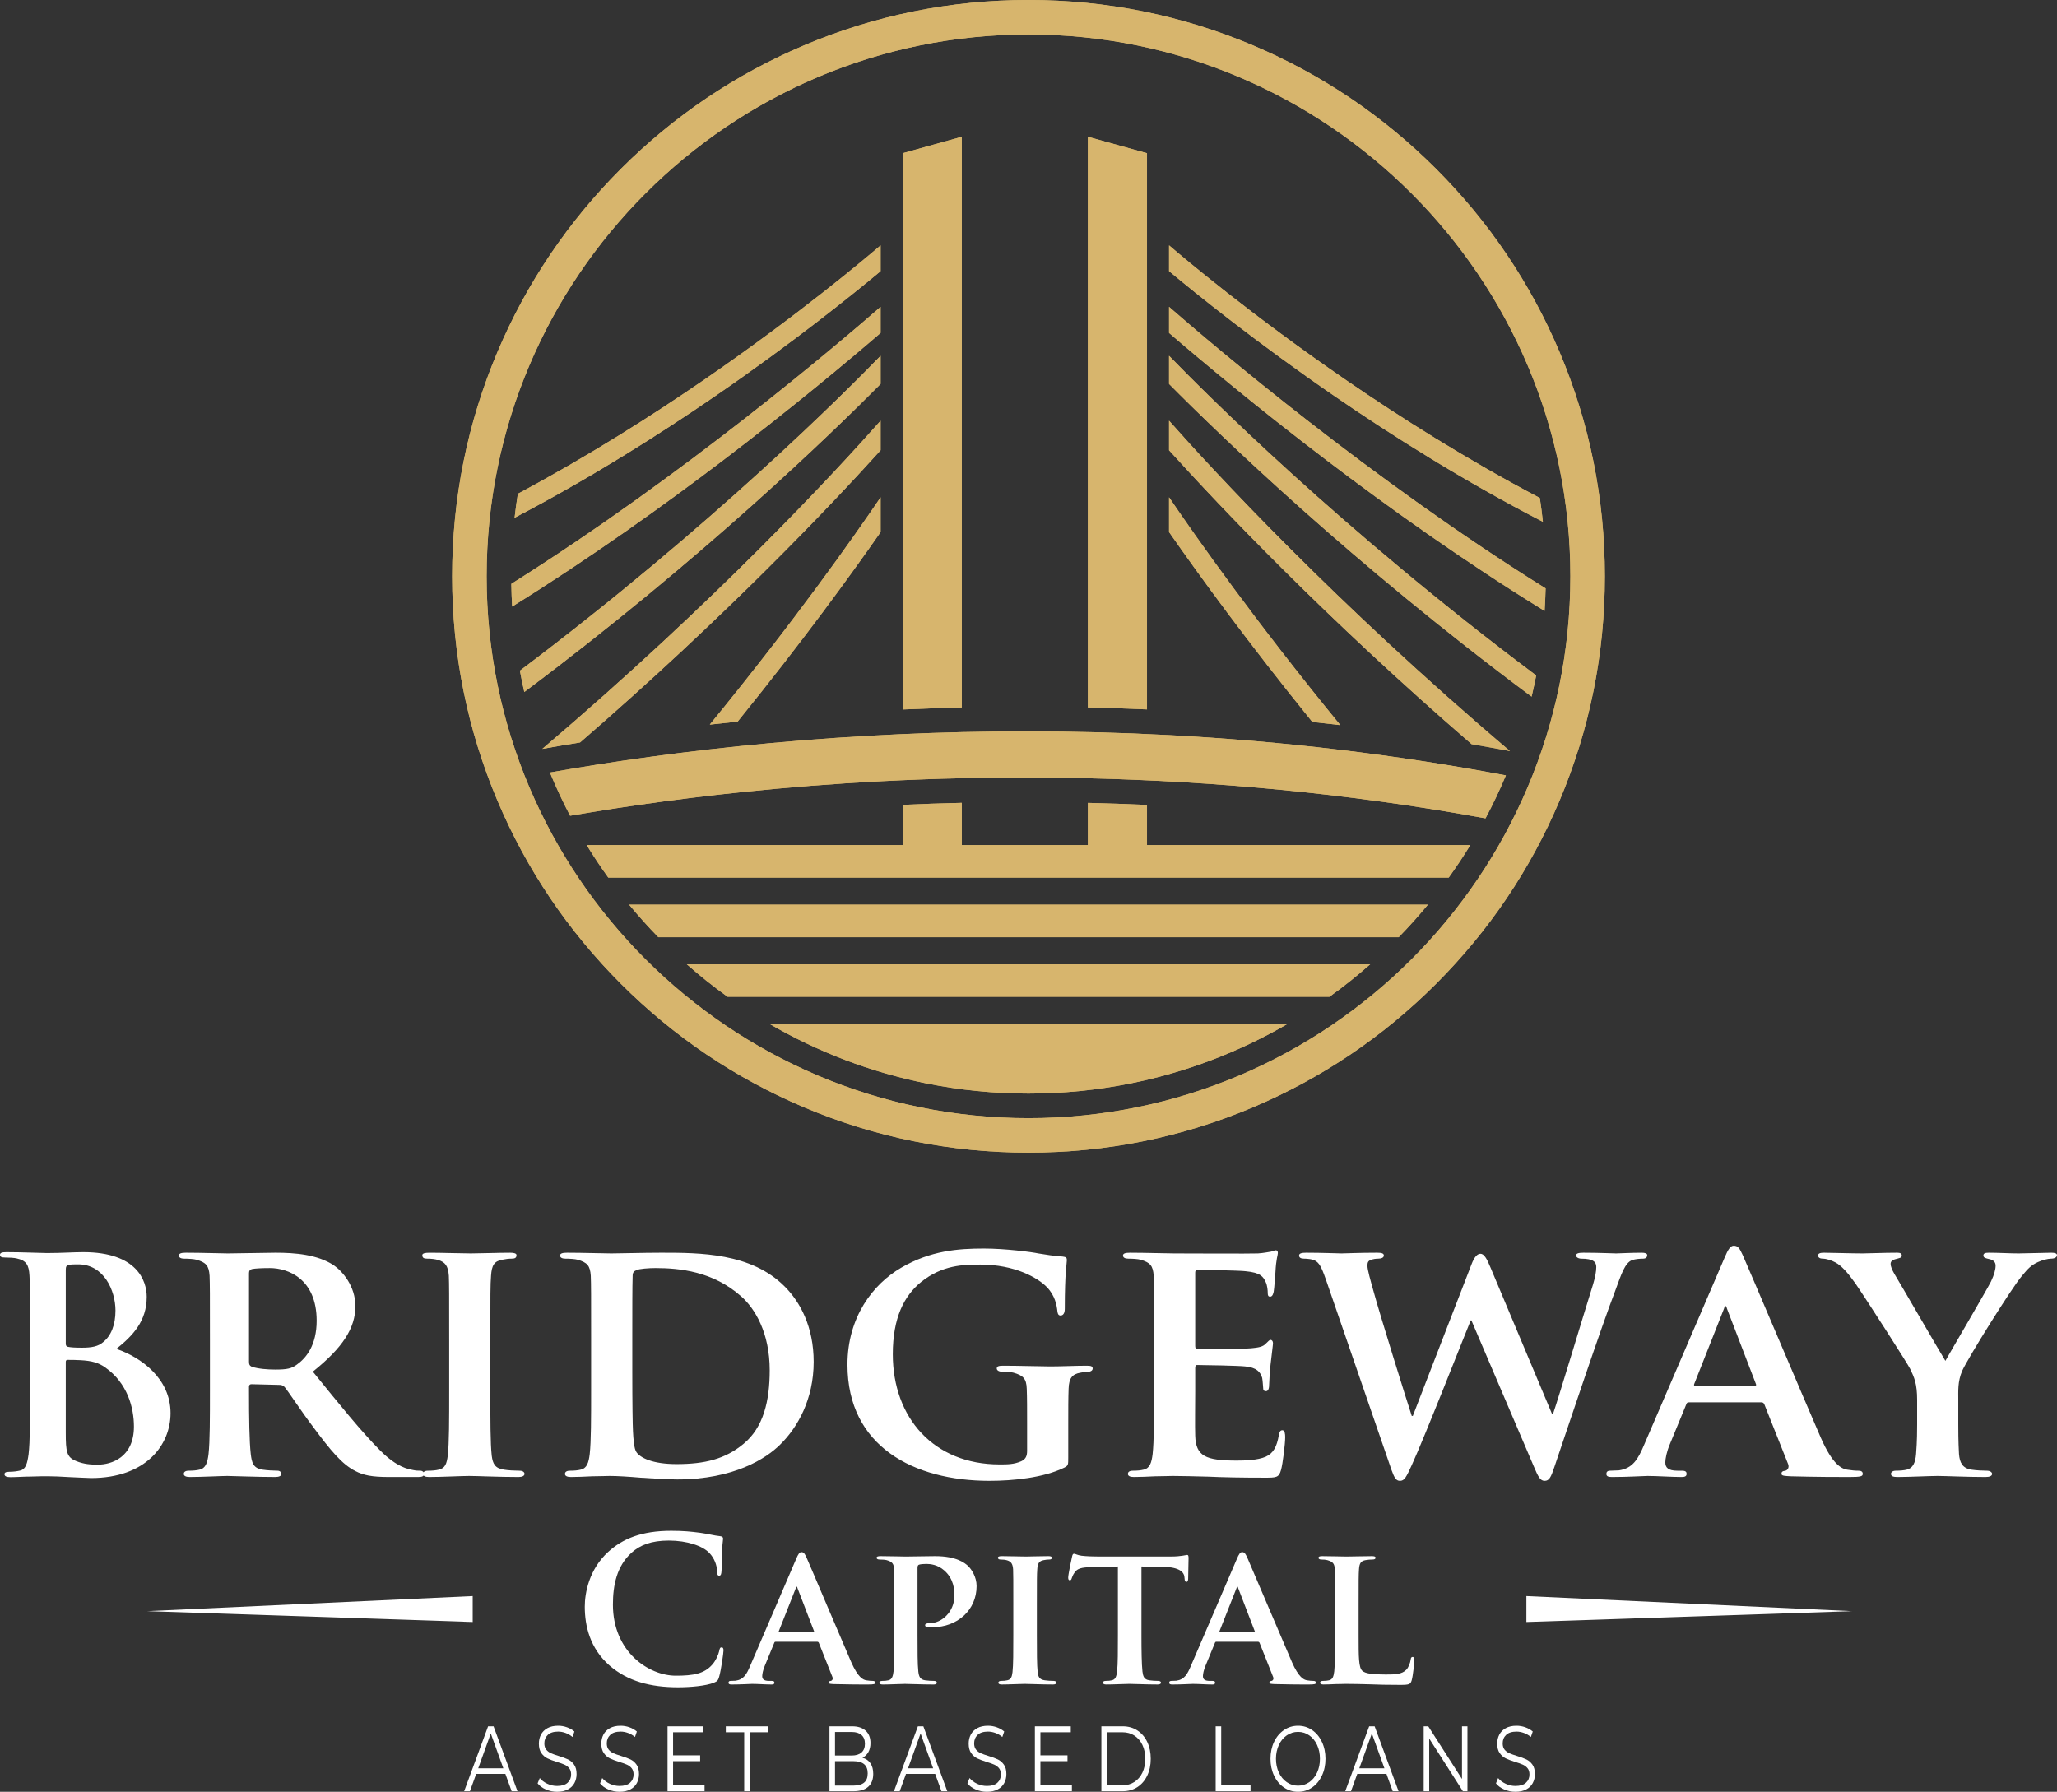 <?xml version="1.0" encoding="UTF-8"?>
<svg xmlns="http://www.w3.org/2000/svg" xmlns:xlink="http://www.w3.org/1999/xlink" xmlns:xodm="http://www.corel.com/coreldraw/odm/2003" xml:space="preserve" width="356.425mm" height="310.481mm" version="1.1" style="shape-rendering:geometricPrecision; text-rendering:geometricPrecision; image-rendering:optimizeQuality; fill-rule:evenodd; clip-rule:evenodd" viewBox="0 0 41914.09 36511.32">
 <rect x="0" y="0" width="41914.09" height="36511.32" fill="#333333" stroke="none"/>
 <defs>
  <style type="text/css">
   
    .fil0 {fill:#D7B56D}
    .fil2 {fill:white}
    .fil1 {fill:white;fill-rule:nonzero}
   
  </style>
 </defs>
 <g id="Layer_x0020_1">
  <g id="_1650885448464">
   <g>
    <path class="fil0" d="M18393.57 3121.64l0 11335.66c401.8,-17.6 803.23,-31.65 1204.08,-40.98l0 -11629.36 -1204.08 334.62 0 0.06z"></path>
    <path class="fil0" d="M23371.43 14455.78l0 -11334.13 -1204.09 -334.62 0 11628.65c402.91,9.16 804.57,22.41 1204.09,40.02l0 0.08z"></path>
    <path class="fil0" d="M18393.57 16400.37l0 819.75 -6438.67 0c138.08,226.51 284.91,447.08 439.53,661.95l17125.27 0c154.59,-214.87 301.45,-435.43 439.53,-661.95l-6587.78 0 0 -817.69c-399.94,-18.31 -801.43,-32.28 -1204.08,-41.89l0 859.64 -2569.72 0 0 -860.56c-401.47,9.16 -803.22,22.93 -1204.08,40.75l0 0z"></path>
    <path class="fil0" d="M17943.73 5525.12l0 -525.29c-300.29,257.46 -1682.54,1424.25 -3613.62,2750.65l0 0c-1034.81,710.5 -2341.03,1543.31 -3777.83,2310.62 -26.13,161.69 -48.36,324.76 -66.92,489.02 1555.21,-813.09 2969.6,-1711.68 4076.58,-2472.05 1599.41,-1098.79 2826.42,-2089.64 3381.79,-2552.94l0 -0.01z"></path>
    <path class="fil0" d="M10419.07 11897.06c2.3,155.11 7.81,309.45 16.71,463.15 1611.12,-1001.64 3110.44,-2078.83 4280.43,-2967.93 1436.8,-1091.88 2593.03,-2061.87 3227.49,-2607.96l0 -531.37c-906.06,789.96 -4022.72,3439.36 -7524.59,5644.1l-0.05 0.01z"></path>
    <path class="fil0" d="M17943.73 7823.54l0 -573.37c-692.82,715.62 -3431.54,3465.93 -7350.03,6416.01l0 0c26.76,145.96 56.55,290.89 89.54,434.73 3603.13,-2696.52 6239.39,-5247.67 7260.49,-6277.42l0 0.06z"></path>
    <path class="fil0" d="M11049.88 15260.16c241.64,-43.11 498.4,-87.1 769.59,-131.23 2958.84,-2560.75 5090.98,-4810.4 6124.23,-5954l0 -602.2c-909.1,1027.57 -3350.46,3676.13 -6893.83,6687.43l0 -0.01z"></path>
    <path class="fil0" d="M14462.94 14765.41c185.78,-21.06 374.72,-41.68 567.09,-61.41 1319.09,-1630.08 2304.89,-2987.48 2913.7,-3861.9l0 -708.44c-566.4,836.02 -1755.86,2523.61 -3480.79,4631.77l0 -0.02z"></path>
    <path class="fil0" d="M23821.27 5525.12c555.37,463.34 1782.37,1454.16 3381.79,2552.94 1144.31,786.07 2617.56,1719.86 4235.09,2554.28 -17.17,-162.86 -37.6,-324.56 -62.13,-484.86 -1501.16,-790.94 -2867.21,-1659.68 -3940.95,-2397.01 -1931.28,-1326.39 -3313.59,-2493.2 -3613.81,-2750.65l0 525.28 0 0.02z"></path>
    <path class="fil0" d="M23821.27 6784.32c634.47,546.09 1790.69,1516.08 3227.76,2607.96 1204.32,915.67 2758.14,2030.47 4423.76,3056.77 10.07,-152.27 17.43,-305.36 20.83,-459.37 -3561.42,-2222.48 -6753.38,-4935.71 -7672.34,-5736.66l0 531.38 -0.01 -0.08z"></path>
    <path class="fil0" d="M23821.27 7823.54c1033.01,1041.92 3719.23,3640.65 7386.95,6371.82 34.14,-142.75 65.27,-286.33 93.45,-431.32 -3988.21,-2986.97 -6779.79,-5790.26 -7480.41,-6513.82l0 573.37 0 -0.06z"></path>
    <path class="fil0" d="M23821.27 9174.92c1038.01,1148.61 3184.65,3413.42 6164.06,5988.4 261.8,45.09 522.66,92.74 782.6,141.74 -3571.99,-3029.75 -6033.04,-5699.57 -6946.66,-6732.32l0 602.2 0 -0.01z"></path>
    <path class="fil0" d="M23821.27 10842.08c609.69,875.9 1597.35,2235.73 2919.39,3869.09 190.33,20.37 379.98,41.69 569.67,64.3 -1729.61,-2112.96 -2921.51,-3804.46 -3489.06,-4641.83l0 708.43z"></path>
    <path class="fil0" d="M13413.71 19096.71l15086.72 0c207.11,-212.37 405.64,-432.87 594.18,-661.95l-16275.04 0c188.48,229.02 387.01,449.58 594.18,661.95l-0.04 0z"></path>
    <path class="fil0" d="M14825.29 20311.28l12263.58 0c288.13,-206.79 565.3,-427.81 830.51,-661.95l-13924.52 0c265.19,234.13 542.38,455.1 830.51,661.95l-0.07 0z"></path>
    <path class="fil0" d="M15678.91 20863.77c980.12,569.41 2059.55,985.37 3205.72,1214.91 670.46,133.98 1363.29,204.99 2072.37,204.99 709.15,0 1401.96,-71.02 2072.23,-204.99 1146.37,-229.54 2225.88,-645.5 3205.99,-1214.91l-10556.32 0z"></path>
    <path class="fil0" d="M15727.46 15140.12c-1781.04,163.05 -3309.22,386.63 -4521.81,601.75 123.91,300.75 261.11,594.58 411.16,880.84 1152.58,-198.78 2571.07,-401.28 4196.15,-550.18 3561.88,-325.93 8752.23,-441.13 14456.41,602.9 151.22,-284.29 290.24,-576.34 415.25,-875.4 -2226.01,-420.77 -4521.12,-696.09 -6855.54,-819.95 -968.38,-51.3 -1944.4,-76.98 -2924,-76.98 -1720.51,0 -3452.81,79.04 -5177.56,237.01l0 0 -0.07 0z"></path>
    <path class="fil0" d="M16385.76 922.79c-1398.51,591.64 -2654.39,1438.41 -3733,2516.76 -1078.35,1078.61 -1925.13,2334.49 -2516.76,3732.73 -612.18,1448.26 -922.79,2986.33 -922.79,4571.52 0,1585.24 310.61,3123.3 922.79,4571.32 591.64,1398.58 1438.41,2654.45 2516.76,3732.73 1078.61,1078.61 2334.49,1925.4 3733,2516.76 1448.01,612.45 2986.05,923.06 4571.25,923.06 1585.24,0 3123.3,-310.61 4571.51,-923.06 1398.32,-591.37 2654.14,-1438.15 3732.54,-2516.76 1078.61,-1078.28 1925.4,-2334.17 2516.76,-3732.73 612.45,-1448.02 923.06,-2986.05 923.06,-4571.32 0,-1585.19 -310.61,-3123.31 -923.06,-4571.52 -591.37,-1398.26 -1438.15,-2654.14 -2516.76,-3732.73 -1078.34,-1078.35 -2334.22,-1925.13 -3732.54,-2516.76 -1448.21,-612.45 -2986.33,-922.79 -4571.51,-922.79 -1585.19,0 -3123.25,310.36 -4571.25,922.79zm-6470.32 10821.03c0,-6088.51 4953.34,-11041.58 11041.64,-11041.58 6088.29,0 11041.65,4953.07 11041.65,11041.58 0,6088.29 -4953.35,11041.46 -11041.65,11041.46 -6088.24,0 -11041.64,-4953.14 -11041.64,-11041.46l0 0z"></path>
    <path class="fil0" d="M18393.57 3121.64l0 11335.66c401.8,-17.6 803.23,-31.65 1204.08,-40.98l0 -11629.36 -1204.08 334.62 0 0.06z"></path>
    <path class="fil0" d="M23371.43 14455.78l0 -11334.13 -1204.09 -334.62 0 11628.65c402.91,9.16 804.57,22.41 1204.09,40.02l0 0.08z"></path>
    <path class="fil0" d="M18393.57 16400.37l0 819.75 -6438.67 0c138.08,226.51 284.91,447.08 439.53,661.95l17125.27 0c154.59,-214.87 301.45,-435.43 439.53,-661.95l-6587.78 0 0 -817.69c-399.94,-18.31 -801.43,-32.28 -1204.08,-41.89l0 859.64 -2569.72 0 0 -860.56c-401.47,9.16 -803.22,22.93 -1204.08,40.75l0 0z"></path>
    <path class="fil0" d="M17943.73 5525.12l0 -525.29c-300.29,257.46 -1682.54,1424.25 -3613.62,2750.65l0 0c-1034.81,710.5 -2341.03,1543.31 -3777.83,2310.62 -26.13,161.69 -48.36,324.76 -66.92,489.02 1555.21,-813.09 2969.6,-1711.68 4076.58,-2472.05 1599.41,-1098.79 2826.42,-2089.64 3381.79,-2552.94l0 -0.01z"></path>
    <path class="fil0" d="M10419.07 11897.06c2.3,155.11 7.81,309.45 16.71,463.15 1611.12,-1001.64 3110.44,-2078.83 4280.43,-2967.93 1436.8,-1091.88 2593.03,-2061.87 3227.49,-2607.96l0 -531.37c-906.06,789.96 -4022.72,3439.36 -7524.59,5644.1l-0.05 0.01z"></path>
    <path class="fil0" d="M17943.73 7823.54l0 -573.37c-692.82,715.62 -3431.54,3465.93 -7350.03,6416.01l0 0c26.76,145.96 56.55,290.89 89.54,434.73 3603.13,-2696.52 6239.39,-5247.67 7260.49,-6277.42l0 0.06z"></path>
    <path class="fil0" d="M11049.88 15260.16c241.64,-43.11 498.4,-87.1 769.59,-131.23 2958.84,-2560.75 5090.98,-4810.4 6124.23,-5954l0 -602.2c-909.1,1027.57 -3350.46,3676.13 -6893.83,6687.43l0 -0.01z"></path>
    <path class="fil0" d="M14462.94 14765.41c185.78,-21.06 374.72,-41.68 567.09,-61.41 1319.09,-1630.08 2304.89,-2987.48 2913.7,-3861.9l0 -708.44c-566.4,836.02 -1755.86,2523.61 -3480.79,4631.77l0 -0.02z"></path>
    <path class="fil0" d="M23821.27 5525.12c555.37,463.34 1782.37,1454.16 3381.79,2552.94 1144.31,786.07 2617.56,1719.86 4235.09,2554.28 -17.17,-162.86 -37.6,-324.56 -62.13,-484.86 -1501.16,-790.94 -2867.21,-1659.68 -3940.95,-2397.01 -1931.28,-1326.39 -3313.59,-2493.2 -3613.81,-2750.65l0 525.28 0 0.02z"></path>
    <path class="fil0" d="M23821.27 6784.32c634.47,546.09 1790.69,1516.08 3227.76,2607.96 1204.32,915.67 2758.14,2030.47 4423.76,3056.77 10.07,-152.27 17.43,-305.36 20.83,-459.37 -3561.42,-2222.48 -6753.38,-4935.71 -7672.34,-5736.66l0 531.38 -0.01 -0.08z"></path>
    <path class="fil0" d="M23821.27 7823.54c1033.01,1041.92 3719.23,3640.65 7386.95,6371.82 34.14,-142.75 65.27,-286.33 93.45,-431.32 -3988.21,-2986.97 -6779.79,-5790.26 -7480.41,-6513.82l0 573.37 0 -0.06z"></path>
    <path class="fil0" d="M23821.27 9174.92c1038.01,1148.61 3184.65,3413.42 6164.06,5988.4 261.8,45.09 522.66,92.74 782.6,141.74 -3571.99,-3029.75 -6033.04,-5699.57 -6946.66,-6732.32l0 602.2 0 -0.01z"></path>
    <path class="fil0" d="M23821.27 10842.08c609.69,875.9 1597.35,2235.73 2919.39,3869.09 190.33,20.37 379.98,41.69 569.67,64.3 -1729.61,-2112.96 -2921.51,-3804.46 -3489.06,-4641.83l0 708.43z"></path>
    <path class="fil0" d="M13413.71 19096.71l15086.72 0c207.11,-212.37 405.64,-432.87 594.18,-661.95l-16275.04 0c188.48,229.02 387.01,449.58 594.18,661.95l-0.04 0z"></path>
    <path class="fil0" d="M14825.29 20311.28l12263.58 0c288.13,-206.79 565.3,-427.81 830.51,-661.95l-13924.52 0c265.19,234.13 542.38,455.1 830.51,661.95l-0.07 0z"></path>
    <path class="fil0" d="M15678.91 20863.77c980.12,569.41 2059.55,985.37 3205.72,1214.91 670.46,133.98 1363.29,204.99 2072.37,204.99 709.15,0 1401.96,-71.02 2072.23,-204.99 1146.37,-229.54 2225.88,-645.5 3205.99,-1214.91l-10556.32 0z"></path>
    <path class="fil0" d="M15727.46 15140.12c-1781.04,163.05 -3309.22,386.63 -4521.81,601.75 123.91,300.75 261.11,594.58 411.16,880.84 1152.58,-198.78 2571.07,-401.28 4196.15,-550.18 3561.88,-325.93 8752.23,-441.13 14456.41,602.9 151.22,-284.29 290.24,-576.34 415.25,-875.4 -2226.01,-420.77 -4521.12,-696.09 -6855.54,-819.95 -968.38,-51.3 -1944.4,-76.98 -2924,-76.98 -1720.51,0 -3452.81,79.04 -5177.56,237.01l0 0 -0.07 0z"></path>
    <path class="fil0" d="M16385.76 922.79c-1398.51,591.64 -2654.39,1438.41 -3733,2516.76 -1078.35,1078.61 -1925.13,2334.49 -2516.76,3732.73 -612.18,1448.26 -922.79,2986.33 -922.79,4571.52 0,1585.24 310.61,3123.3 922.79,4571.32 591.64,1398.58 1438.41,2654.45 2516.76,3732.73 1078.61,1078.61 2334.49,1925.4 3733,2516.76 1448.01,612.45 2986.05,923.06 4571.25,923.06 1585.24,0 3123.3,-310.61 4571.51,-923.06 1398.32,-591.37 2654.14,-1438.15 3732.54,-2516.76 1078.61,-1078.28 1925.4,-2334.17 2516.76,-3732.73 612.45,-1448.02 923.06,-2986.05 923.06,-4571.32 0,-1585.19 -310.61,-3123.31 -923.06,-4571.52 -591.37,-1398.26 -1438.15,-2654.14 -2516.76,-3732.73 -1078.34,-1078.35 -2334.22,-1925.13 -3732.54,-2516.76 -1448.21,-612.45 -2986.33,-922.79 -4571.51,-922.79 -1585.19,0 -3123.25,310.36 -4571.25,922.79zm-6470.32 10821.03c0,-6088.51 4953.34,-11041.58 11041.64,-11041.58 6088.29,0 11041.65,4953.07 11041.65,11041.58 0,6088.29 -4953.35,11041.46 -11041.65,11041.46 -6088.24,0 -11041.64,-4953.14 -11041.64,-11041.46l0 0z"></path>
   </g>
   <g>
    <path class="fil1" d="M2140.76 27862.21c-127.43,-91 -266.92,-133.55 -503.37,-145.67 -109.15,-5.97 -169.8,-5.97 -260.71,-5.97 -24.41,0 -36.51,11.87 -36.51,42.41l0 1437.05c0,400.27 18.27,503.57 212.25,582.42 163.91,66.58 303.15,72.71 442.93,72.71 272.85,0 733.81,-145.43 733.81,-776.14 0,-375.94 -127.46,-885.62 -588.36,-1206.8l-0.04 0.01zm-800.59 -485.1c0,48.3 18.27,60.64 42.65,66.54 54.47,12.3 145.47,18.24 284.99,18.24 200.1,0 333.46,-24.13 436.52,-115.33 157.77,-127.19 248.72,-345.6 248.72,-642.63 0,-406.45 -236.38,-940.09 -758.14,-940.09 -84.82,0 -139.33,0 -199.94,11.87 -42.65,12.3 -54.72,36.68 -54.72,103.25l0 1498.14 -0.08 0.01zm-727.6 -103.26c0,-921.89 0,-1091.73 -12.1,-1285.49 -12.3,-206.55 -60.84,-303.15 -261.03,-345.8 -48.3,-12.3 -151.56,-18.24 -236.38,-18.24 -66.74,0 -103.06,-12.07 -103.06,-54.47 0,-42.41 42.41,-54.72 133.35,-54.72 321.44,0 703.52,18.24 824.77,18.24 297.31,0 533.67,-18.24 739.98,-18.24 1097.58,0 1291.58,588.11 1291.58,909.78 0,497.4 -284.91,794.42 -618.46,1061.14 497.2,169.83 1103.79,600.69 1103.79,1310.07 0,648.75 -503.33,1322.17 -1619.39,1322.17 -72.76,0 -248.48,-12.1 -424.49,-18.24 -181.86,-12.3 -363.76,-18.27 -454.71,-18.27 -66.58,0 -200.18,0 -345.6,5.97 -139.69,0 -297.22,12.3 -418.51,12.3 -78.93,0 -121.29,-18.27 -121.29,-60.61 0,-30.39 24.17,-48.63 96.92,-48.63 90.95,0 163.91,-12.3 218.38,-24.37 121.49,-24.17 151.59,-157.53 176.01,-333.5 30.3,-254.62 30.3,-733.81 30.3,-1291.86l0 -1067.28 -0.07 0.05zm0 0z"></path>
    <path class="fil1" d="M5073.72 27744.18c0,63.88 14.17,85.26 56.87,106.4 134.95,42.97 319.84,57.14 476.13,57.14 248.76,0 333.97,-21.43 440.86,-99.67 191.81,-135.24 404.98,-398.09 404.98,-895.29 0,-853.04 -582.97,-1073.2 -952.43,-1073.2 -156.3,0 -305.62,6.66 -369.53,21.11 -42.72,14.17 -56.87,35.53 -56.87,85.22l0 1798.27 0 0.04zm-796.14 -469.13c0,-916.91 0,-1087.34 -6.93,-1279.2 -14.42,-206.23 -71.32,-270.39 -270.14,-327.28 -49.7,-13.9 -156.53,-21.06 -248.96,-21.06 -63.88,0 -106.64,-21.43 -106.64,-64.15 0,-42.52 49.98,-56.87 142.16,-56.87 327.05,0 725.1,14.37 853.04,14.37 213.15,0 781.72,-14.37 973.86,-14.37 397.8,0 852.76,35.8 1186.7,255.89 177.72,121.02 440.86,426.67 440.86,831.73 0,447.78 -255.92,845.87 -867.21,1336.07 554.35,682.36 995.12,1229.75 1371.86,1606.44 348.11,348.19 568.52,376.71 668.19,397.8 63.88,14.17 99.39,14.17 149.12,14.17 49.7,0 78.25,35.8 78.25,64.11 0,49.98 -42.72,64.15 -120.77,64.15l-597.15 0c-348.35,0 -518.82,-35.8 -682.29,-121.02 -270.14,-134.95 -504.65,-419.23 -853.04,-888.36 -248.52,-327.01 -511.61,-732.02 -589.94,-824.49 -35.28,-35.8 -70.76,-42.72 -113.49,-42.72l-561.63 -13.9c-28.35,0 -49.7,13.9 -49.7,49.41l0 85.49c0,561.27 7.01,1030.48 35.53,1286.37 21.34,177.72 49.7,291.49 241.51,319.84 92.5,14.17 227.62,21.11 305.67,21.11 49.7,0 78.28,35.8 78.28,64.11 0,42.72 -49.7,64.15 -128.03,64.15 -362.52,0 -881.39,-21.43 -973.81,-21.43 -120.77,0 -518.82,21.43 -767.62,21.43 -78.25,0 -120.77,-21.43 -120.77,-64.15 0,-28.35 21.34,-64.11 99.39,-64.11 92.42,0 163.46,-6.93 220.45,-21.11 127.94,-28.35 163.46,-142.11 184.85,-319.84 28.35,-255.89 28.35,-732.02 28.35,-1286.37l0 -1066.28 0.06 0.05zm0 0z"></path>
    <path class="fil1" d="M9152.55 27275.05c0,-916.91 0,-1087.34 -6.93,-1279.44 -14.45,-205.99 -78.57,-277.03 -213.52,-319.84 -71.04,-21.11 -149.05,-28.27 -227.34,-28.27 -63.88,0 -99.39,-14.17 -99.39,-71.32 0,-35.33 49.41,-49.46 149.12,-49.46 234.58,0 660.95,14.1 838.91,14.1 156.3,0 561.27,-14.1 803.06,-14.1 78.05,0 127.74,14.1 127.74,49.46 0,57.14 -35.53,71.32 -99.39,71.32 -63.88,0 -113.84,7.17 -184.65,21.06 -170.71,28.59 -220.68,113.76 -234.58,327.01 -14.37,192.09 -14.37,362.52 -14.37,1279.44l0 1066c0,582.97 0,1066.28 28.27,1322.25 21.7,163.46 64.15,255.89 249.03,284.01 85.22,14.42 227.34,21.63 319.76,21.63 71.07,0 99.39,35.53 99.39,63.88 0,42.72 -49.7,64.15 -120.77,64.15 -412.27,0 -838.66,-21.43 -1009.06,-21.43 -142.44,0 -568.8,21.43 -817.56,21.43 -78.25,0 -120.77,-21.43 -120.77,-64.15 0,-28.35 21.34,-63.88 99.39,-63.88 92.42,0 163.46,-7.21 220.45,-21.63 127.66,-28.07 163.46,-113.29 184.8,-290.97 28.35,-248.96 28.35,-732.26 28.35,-1315.24l0 -1066 0.05 -0.01zm0 0z"></path>
    <path class="fil1" d="M12883.87 27943c0,639.87 6.93,1101.8 14.1,1222.57 7.24,149.29 21.43,362.52 71.12,426.36 78.01,113.84 326.96,242.07 817.24,242.07 568.8,0 987.95,-99.63 1364.65,-412.47 405.06,-333.97 533,-874.18 533,-1499.61 0,-767.62 -305.67,-1265.06 -582.73,-1506.85 -575.69,-511.61 -1258.1,-575.69 -1748.57,-575.69 -127.74,0 -333.97,14.17 -383.63,42.72 -56.94,21.34 -78.28,49.7 -78.28,120.77 -6.93,206.23 -6.93,703.71 -6.93,1179.85l0 760.34 0.02 -0.07zm-838.94 -667.91c0,-916.91 0,-1087.34 -6.93,-1279.44 -14.17,-205.99 -71.12,-269.86 -270.14,-327.01 -49.7,-13.9 -156.53,-21.06 -248.76,-21.06 -64.07,0 -106.88,-21.43 -106.88,-64.15 0,-42.52 49.98,-56.87 142.4,-56.87 326.81,0 724.9,14.37 902.54,14.37 191.81,0 639.6,-14.37 1016.58,-14.37 781.72,0 1833.83,0 2516.19,689.3 312.59,312.83 589.86,817.48 589.86,1535.65 0,760.34 -327.01,1336.07 -682.36,1684.46 -284.52,284.32 -945.26,710.71 -2096.68,710.71 -227.62,0 -497.71,-21.43 -746.52,-35.6 -248.72,-21.38 -476.05,-35.56 -632.6,-35.56 -70.8,0 -205.99,7.01 -355.36,7.01 -149.32,7.17 -305.58,14.45 -433.61,14.45 -78.05,0 -120.77,-21.43 -120.77,-64.15 0,-28.35 21.34,-63.88 99.39,-63.88 92.42,0 163.46,-7.21 220.41,-21.63 127.94,-28.07 163.46,-141.84 184.85,-319.56 28.35,-255.89 28.35,-732.02 28.35,-1286.64l0 -1066 0.05 -0.05zm0 0z"></path>
    <g id="_2362047159552">
     <g>
      <path class="fil1" d="M10256.26 36033.17l-256.01 -710.4 -256.01 710.4 512.01 0zm41.14 113.64l-594.28 0 -128.11 353.13 -117.31 0 487.76 -1322.6 111.22 0 487.76 1322.6 -118.9 0 -128.11 -353.13 -0.04 0zm0 0z"></path>
      <path class="fil1" d="M11122.84 36464.11c-72.67,-31.62 -128.74,-73.16 -168.4,-124.68l44.16 -107.92c38.55,48.06 90.03,86.77 153.99,116.28 64.2,29.75 130.18,44.64 198.18,44.64 95.53,0 167.01,-22.03 214.87,-65.38 47.66,-43.6 71.67,-99.59 71.67,-169.04 0,-52.77 -13.02,-95.17 -38.9,-126.71 -26.08,-31.37 -57.62,-55.59 -95.34,-72.51 -37.67,-17.32 -89.83,-35.84 -157.01,-55.99 -80.28,-25.01 -144.2,-49.3 -191.81,-72.67 -47.86,-23.26 -88.8,-58.86 -122.85,-106.52 -34.01,-48.06 -51.1,-112.86 -51.1,-194.96 0,-66.78 14.22,-127.26 42.52,-182.06 28.52,-54.99 72.31,-98.76 131.41,-131.37 58.86,-32.77 131.97,-49.34 219.33,-49.34 60.89,0 120.58,10.4 178.99,31.17 58.46,20.74 108.99,49.5 151.72,85.93l-38.07 111.62c-44.8,-36.63 -92.42,-64 -143.2,-82.27 -50.93,-18.36 -100.63,-27.47 -149.49,-27.47 -93.45,0 -163.98,22.58 -211.01,67.22 -47.23,44.8 -70.88,102.21 -70.88,172.9 0,52.97 12.86,95.34 38.95,127.46 25.65,32.17 58.22,56.62 97.36,73.74 39.3,17.09 91.67,35.68 157.81,55.82 78.21,24.05 141.36,47.46 189.62,70.64 48.46,23.61 89.2,58.86 122.81,106.12 33.64,47.26 50.33,111.02 50.33,191.66 0,66.78 -14.45,127.46 -43.4,182.06 -29.15,55.19 -73.51,98.59 -133.4,130.57 -59.86,32.17 -133.55,48.26 -220.96,48.26 -79.2,0 -155.14,-15.89 -227.89,-47.23l-0.04 0.02z"></path>
      <path class="fil1" d="M12395.35 36464.11c-72.47,-31.62 -128.66,-73.16 -168.2,-124.68l44.16 -107.92c38.55,48.06 89.83,86.77 153.83,116.28 64.11,29.75 130.13,44.64 198.1,44.64 95.53,0 167.24,-22.03 214.91,-65.38 47.86,-43.6 71.67,-99.59 71.67,-169.04 0,-52.77 -13.06,-95.17 -38.95,-126.71 -25.85,-31.37 -57.62,-55.59 -95.34,-72.51 -37.43,-17.32 -89.8,-35.84 -156.78,-55.99 -80.28,-25.01 -144.43,-49.3 -192.06,-72.67 -47.86,-23.26 -88.8,-58.86 -122.65,-106.52 -34.21,-48.06 -51.1,-112.86 -51.1,-194.96 0,-66.78 14.02,-127.26 42.52,-182.06 28.52,-54.99 72.11,-98.76 131.21,-131.37 58.86,-32.77 131.97,-49.34 219.53,-49.34 60.89,0 120.58,10.4 178.99,31.17 58.49,20.74 108.99,49.5 151.59,85.93l-38.11 111.62c-44.6,-36.63 -92.47,-64 -143.2,-82.27 -50.9,-18.36 -100.63,-27.47 -149.29,-27.47 -93.45,0 -163.98,22.58 -211.21,67.22 -47.23,44.8 -70.84,102.21 -70.84,172.9 0,52.97 12.82,95.34 38.9,127.46 25.85,32.17 58.42,56.62 97.52,73.74 39.1,17.09 91.67,35.68 157.61,55.82 78.21,24.05 141.56,47.46 189.82,70.64 48.3,23.61 89.2,58.86 122.65,106.12 33.57,47.26 50.25,111.02 50.25,191.66 0,66.78 -14.45,127.46 -43.4,182.06 -28.87,55.19 -73.31,98.59 -133.35,130.57 -59.89,32.17 -133.64,48.26 -221.01,48.26 -79.2,0 -155.18,-15.89 -227.89,-47.23l0.09 0.02z"></path>
      <path class="fil1" d="M14356.32 36378.98l0 120.97 -754.4 0 0 -1322.6 731.54 0 0 120.97 -618.73 0 0 470.48 551.76 0 0 118.95 -551.76 0 0 491.23 641.56 0 0.04 0zm0 0z"></path>
      <path class="fil1" d="M15164.24 35298.28l-374.95 0 0 -120.97 862.52 0 0 120.97 -374.71 0 0 1201.67 -112.86 0 0 -1201.67zm0 0z"></path>
      <path class="fil1" d="M17607.44 36324.18c48.7,-40.1 73.16,-103.25 73.16,-188.99 0,-164.98 -96.57,-247.45 -289.65,-247.45l-376.39 0 0 497.13 376.39 0c95.53,0 167.64,-20.34 216.51,-60.69l-0.01 0zm-592.88 -1031.35l0 479.84 339.95 0c86.33,0 152.71,-20.59 199.58,-61.73 46.59,-40.74 70.09,-100.14 70.09,-178.19 0,-78.37 -23.45,-137.86 -70.09,-178.59 -46.87,-40.97 -113.24,-61.28 -199.58,-61.28l-339.95 0 0 -0.05zm721.63 637.45c38.27,56.27 57.26,128.11 57.26,216.54 0,113.24 -33.84,200.38 -101.46,261.46 -67.62,61.13 -167.41,91.67 -299.38,91.67l-490.83 0 0 -1322.6 460.28 0c118.95,0 211.01,29.5 276.6,88.8 65.58,59.29 98.39,142.96 98.39,251.31 0,73.16 -14.5,135.04 -43.37,186.2 -28.95,50.9 -69.09,89 -119.74,114.44 70.24,18.72 124.2,56.42 162.31,112.17l-0.06 0z"></path>
      <path class="fil1" d="M19014.17 36033.17l-256.01 -710.4 -256.24 710.4 512.25 0zm41.14 113.64l-594.52 0 -127.91 353.13 -117.51 0 488 -1322.6 111.22 0 487.56 1322.6 -118.9 0 -127.91 -353.13 -0.04 0zm0 0z"></path>
      <path class="fil1" d="M19880.79 36464.11c-72.76,-31.62 -128.94,-73.16 -168.48,-124.68l44.24 -107.92c38.47,48.06 89.83,86.77 153.74,116.28 64.2,29.75 130.18,44.64 198.18,44.64 95.53,0 167.21,-22.03 214.84,-65.38 47.86,-43.6 71.72,-99.59 71.72,-169.04 0,-52.77 -13.02,-95.17 -38.67,-126.71 -26.08,-31.37 -57.82,-55.59 -95.34,-72.51 -37.71,-17.32 -90.03,-35.84 -157.05,-55.99 -80.24,-25.01 -144.38,-49.3 -192.09,-72.67 -47.86,-23.26 -88.8,-58.86 -122.57,-106.52 -34.21,-48.06 -51.13,-112.86 -51.13,-194.96 0,-66.78 14.3,-127.26 42.61,-182.06 28.52,-54.99 72.11,-98.76 131.13,-131.37 58.86,-32.77 132.2,-49.34 219.53,-49.34 60.93,0 120.58,10.4 179.03,31.17 58.42,20.74 108.95,49.5 151.52,85.93l-38.07 111.62c-44.64,-36.63 -92.5,-64 -143.15,-82.27 -50.93,-18.36 -100.63,-27.47 -149.32,-27.47 -93.45,0 -163.91,22.58 -211.17,67.22 -47.31,44.8 -70.92,102.21 -70.92,172.9 0,52.97 12.82,95.34 38.9,127.46 25.85,32.17 58.42,56.62 97.56,73.74 39.1,17.09 91.67,35.68 157.68,55.82 78.4,24.05 141.53,47.46 189.74,70.64 48.3,23.61 89.24,58.86 122.65,106.12 33.64,47.26 50.33,111.02 50.33,191.66 0,66.78 -14.45,127.46 -43.37,182.06 -28.95,55.19 -73.31,98.59 -133.44,130.57 -59.86,32.17 -133.35,48.26 -220.96,48.26 -79.25,0 -155.23,-15.89 -227.69,-47.23l0 0.02z"></path>
      <path class="fil1" d="M21841.48 36378.98l0 120.97 -754.4 0 0 -1322.6 731.62 0 0 120.97 -618.73 0 0 470.48 551.71 0 0 118.95 -551.71 0 0 491.23 641.51 0zm0 0z"></path>
      <path class="fil1" d="M22870.45 36378.98c93.3,0 175.34,-22.81 245.41,-68.81 70.04,-46.03 124.4,-109.59 163.14,-190.91 38.47,-81.24 57.62,-174.94 57.62,-280.62 0,-105.72 -19.11,-199.22 -57.62,-280.65 -38.75,-81.27 -93.1,-144.63 -163.14,-190.82 -70.09,-46.03 -152.16,-68.85 -245.41,-68.85l-315.5 0 0 1080.69 315.5 0 0 -0.04zm-428.31 -1201.63l434.4 0c112.61,0 212.2,27.87 298.78,84.1 86.17,55.99 153.39,134.2 201.25,234.23 47.66,100.19 71.47,214.52 71.47,343.02 0,128.46 -23.81,242.74 -71.47,342.98 -47.86,99.99 -115.08,178.19 -201.25,234.23 -86.57,56.19 -186.17,84.1 -298.78,84.1l-434.4 0 0 -1322.6 0 -0.06zm0 0z"></path>
      <path class="fil1" d="M24770.86 35177.34l112.86 0 0 1201.63 597.55 0 0 120.97 -710.4 0 0 -1322.6 -0.01 0zm0 0z"></path>
      <path class="fil1" d="M26677.59 36315.61c68.05,-47.03 121.37,-112.81 160.08,-196.36 38.75,-83.7 57.86,-177.16 57.86,-280.62 0,-103.25 -19.11,-196.75 -57.86,-280.65 -38.7,-83.74 -92.03,-149.12 -160.08,-196.36 -68.02,-47.23 -144.15,-71.04 -228.54,-71.04 -84.5,0 -160.92,23.81 -229.29,71.04 -68.61,47.26 -122.65,112.61 -161.71,196.36 -39.1,83.9 -58.66,177.41 -58.66,280.65 0,103.45 19.56,196.91 58.66,280.62 39.1,83.54 93.1,149.32 161.71,196.36 68.42,47.23 144.78,71.07 229.29,71.07 84.38,0 160.48,-23.85 228.54,-71.07zm-515.88 107.72c-85.97,-58.46 -152.96,-138.89 -201.25,-240.92 -48.3,-102.06 -72.47,-216.71 -72.47,-343.77 0,-127.11 24.17,-241.75 72.47,-343.82 48.3,-102.03 115.28,-182.26 201.25,-240.92 85.93,-58.66 181.46,-88.01 287.35,-88.01 105.72,0 200.85,29.15 285.79,86.97 84.7,57.86 151.52,138.34 200.42,240.92 48.63,102.66 73.07,217.74 73.07,344.85 0,127.06 -24.45,242.35 -73.07,344.8 -48.94,102.66 -115.71,183.1 -200.42,240.72 -84.94,58.26 -180.03,86.97 -285.79,86.97 -105.88,0 -201.42,-29.15 -287.35,-87.81z"></path>
      <path class="fil1" d="M28209.61 36033.17l-256.01 -710.4 -256.21 710.4 512.21 0zm41.14 113.64l-594.48 0 -128.11 353.13 -117.11 0 487.56 -1322.6 111.42 0 487.53 1322.6 -118.9 0 -127.91 -353.13zm0 0z"></path>
      <path class="fil1" d="M29901.24 35177.34l0 1322.6 -92.87 0 -686.15 -1073.32 0 1073.32 -112.61 0 0 -1322.6 93.07 0 687.35 1073.32 0 -1073.32 111.22 0 -0.01 0zm0 0z"></path>
      <path class="fil1" d="M30650.3 36464.11c-72.47,-31.62 -128.66,-73.16 -168.2,-124.68l44.2 -107.92c38.5,48.06 90,86.77 153.99,116.28 63.71,29.75 129.93,44.64 197.98,44.64 95.53,0 167.21,-22.03 214.87,-65.38 47.86,-43.6 71.67,-99.59 71.67,-169.04 0,-52.77 -12.82,-95.17 -38.75,-126.71 -25.88,-31.37 -57.82,-55.59 -95.34,-72.51 -37.43,-17.32 -89.95,-35.84 -156.98,-55.99 -80.24,-25.01 -144.2,-49.3 -192.06,-72.67 -47.86,-23.26 -88.6,-58.86 -122.81,-106.52 -34.04,-48.06 -50.93,-112.86 -50.93,-194.96 0,-66.78 14.25,-127.26 42.77,-182.06 28.52,-54.99 72.11,-98.76 130.97,-131.37 58.86,-32.77 131.97,-49.34 219.33,-49.34 61.13,0 120.77,10.4 179.28,31.17 58.46,20.74 108.91,49.5 151.72,85.93l-38.11 111.62c-44.8,-36.63 -92.42,-64 -143.35,-82.27 -50.7,-18.36 -100.59,-27.47 -149.49,-27.47 -93.45,0 -163.74,22.58 -211.01,67.22 -47.23,44.8 -70.64,102.21 -70.64,172.9 0,52.97 12.82,95.34 38.7,127.46 25.85,32.17 58.46,56.62 97.52,73.74 39.1,17.09 91.67,35.68 157.61,55.82 78.4,24.05 141.56,47.46 190.06,70.64 48.06,23.61 89,58.86 122.65,106.12 33.37,47.26 50.25,111.02 50.25,191.66 0,66.78 -14.45,127.46 -43.6,182.06 -28.67,55.19 -73.31,98.59 -133.35,130.57 -59.89,32.17 -133.4,48.26 -220.96,48.26 -79.05,0 -155.03,-15.89 -227.97,-47.23l-0.04 0.02z"></path>
     </g>
     <path class="fil1" d="M21767.19 29691.6c0,163.54 0,170.43 -78.01,213.24 -419.48,206.19 -1038.01,270.06 -1528.48,270.06 -1535.13,0 -2892.6,-696.23 -2892.6,-2366.82 0,-966.33 518.82,-1641.73 1094.62,-1975.74 597.07,-348.62 1158.43,-391.12 1684.46,-391.12 433.65,0 980.79,71.07 1109.05,99.63 127.71,21.43 348.11,56.7 497.48,63.88 70.8,7.24 85.17,28.59 85.17,71.07 0,71.32 -42.45,234.58 -42.45,994.96 0,92.38 -35.8,135.19 -85.49,135.19 -42.72,0 -56.87,-28.59 -64.11,-78.05 -14.1,-135.19 -49.41,-327.28 -212.92,-497.71 -184.88,-192.09 -654.01,-461.88 -1358.01,-461.88 -340.86,0 -774.51,6.93 -1207.84,355.28 -348.35,284.32 -575.96,732.06 -575.96,1471.34 0,1300.54 838.86,2246.05 2175.01,2246.05 163.46,0 291.49,0 440.57,-64.11 92.42,-42.45 121.02,-106.57 121.02,-212.92l0 -554.35c0,-298.74 0,-526.35 -7.24,-711 -7.17,-205.99 -71.07,-269.79 -270.14,-327.01 -49.41,-14.1 -156.26,-21.34 -241.51,-21.34 -56.9,0 -99.36,-28.27 -99.36,-63.88 0,-49.66 49.41,-56.87 134.95,-56.87 326.93,0 774.76,14.42 959.59,14.42 199.07,0 525.83,-14.42 732.06,-14.42 85.22,0 127.71,7.24 127.71,56.87 0,35.6 -35.28,63.88 -78.05,63.88 -49.66,0 -99.59,7.24 -170.67,21.34 -170.47,28.59 -234.35,113.84 -241.51,327.01 -7.24,184.61 -7.24,426.4 -7.24,725.1l0 667.96 -0.09 -0.04zm0 0z"></path>
    </g>
    <path class="fil1" d="M23515.03 27275.05c0,-916.91 0,-1087.34 -7.01,-1279.44 -14.37,-205.99 -71.04,-269.86 -270.06,-327.01 -49.98,-13.9 -156.3,-21.06 -248.76,-21.06 -64.07,0 -106.6,-21.43 -106.6,-64.15 0,-42.52 49.46,-56.62 141.88,-56.62 327.28,0 725.05,14.1 902.77,14.1 198.98,0 1585.1,6.97 1705.6,0 113.76,-7.21 213.44,-28.55 263.41,-35.8 35.28,-6.93 70.8,-28 99.16,-28 35.8,0 42.72,28 42.72,56.62 0,42.52 -35.53,113.84 -49.41,391.16 -7.17,63.8 -21.63,326.76 -35.8,397.8 -6.93,28.55 -21.34,99.39 -71.07,99.39 -42.72,0 -49.98,-28.59 -49.98,-78.05 0,-42.72 -6.93,-149.09 -42.17,-220.41 -49.98,-106.57 -99.67,-191.81 -412.5,-220.16 -106.6,-14.37 -852.84,-28.55 -980.79,-28.55 -28.59,0 -42.52,21.34 -42.52,56.9l0 1492.68c0,35.53 6.73,63.8 42.52,63.8 142.11,0 952.43,0 1094.55,-14.1 149.09,-14.17 241.51,-28.59 298.74,-92.47 49.41,-42.72 70.8,-78.25 99.31,-78.25 28.35,0 49.7,28.55 49.7,64.07 0,35.33 -14.37,134.95 -49.7,440.57 -14.1,121.02 -28.52,362.52 -28.52,405.06 0,49.9 -6.97,135.11 -63.88,135.11 -42.72,0 -56.87,-21.34 -56.87,-49.7 -7.24,-64.07 -7.24,-142.11 -21.11,-220.36 -35.8,-120.77 -113.84,-213.24 -348.71,-234.35 -113.53,-14.42 -824.41,-28.59 -980.7,-28.59 -28.59,0 -35.33,28.59 -35.33,63.88l0 483.31c0,206.28 -7.21,717.92 0,895.56 13.9,412.27 205.71,504.65 845.55,504.65 163.27,0 426.67,-6.93 590.23,-78.25 156.26,-70.8 227.05,-199.07 269.79,-447.78 14.45,-63.88 28.35,-92.23 71.12,-92.23 49.61,0 56.87,78.05 56.87,142.2 0,134.92 -49.7,547.37 -85.22,667.87 -42.8,156.58 -99.67,156.58 -334.22,156.58 -469.21,0 -845.91,-6.93 -1151.25,-21.38 -305.62,-7.17 -540.25,-14.17 -724.81,-14.17 -71.32,0 -206.28,7.01 -355.63,7.01 -149.37,7.17 -305.67,14.45 -433.56,14.45 -78.28,0 -120.77,-21.43 -120.77,-64.15 0,-28.35 21.11,-63.88 99.67,-63.88 91.87,0 163.19,-7.21 220.09,-21.63 128.03,-28.07 163.27,-141.84 184.61,-319.56 28.59,-255.89 28.59,-732.02 28.59,-1286.64l0 -1066 0.07 -0.06zm0 0z"></path>
    <path class="fil1" d="M27032.27 26116.62c-77.97,-220.45 -127.94,-362.81 -220.16,-419.43 -64.07,-42.52 -184.8,-49.7 -241.79,-49.7 -63.83,0 -99.59,-21.43 -99.59,-64.15 0,-42.52 49.9,-56.87 142.36,-56.87 319.76,0 667.96,14.37 725.1,14.37 56.62,0 362.29,-14.37 724.81,-14.37 92.42,0 134.92,14.37 134.92,56.87 0,42.72 -49.7,64.15 -113.57,64.15 -49.7,0 -106.6,7.17 -156.58,28.27 -56.62,21.43 -63.88,56.94 -63.88,120.77 0,78.28 56.7,277.31 134.92,554.42 106.6,398.29 675.4,2224.7 767.87,2501.74l21.34 0 1193.94 -3084.44c63.88,-170.71 127.74,-220.16 184.88,-220.16 71.04,0 127.71,92.15 205.99,284.24l1251.09 2978.15 21.14 0c120.77,-348.39 597.12,-1940.66 817.24,-2644.13 42.77,-142.16 64.11,-262.93 64.11,-348.35 0,-99.39 -56.94,-170.47 -305.62,-170.47 -56.62,0 -106.6,-28.59 -106.6,-64.15 0,-42.52 49.98,-56.87 149.29,-56.87 326.81,0 611.32,14.37 667.91,14.37 42.8,0 312.88,-14.37 519.1,-14.37 71.04,0 113.57,14.37 113.57,49.7 0,42.72 -28.35,71.32 -85.26,71.32 -63.88,0 -149.12,7.17 -220.16,28.27 -149.57,56.94 -220.68,284.32 -348.62,632.43 -291.21,760.61 -930.81,2679.66 -1236.47,3582.43 -71.04,213.44 -106.88,284.24 -199.27,284.24 -85.22,0 -127.74,-70.8 -220.13,-291.49l-1272.27 -2977.79 -14.17 0c-106.6,255.65 -945.46,2395.37 -1201.15,2949.52 -113.84,248.96 -149.37,319.76 -241.51,319.76 -78.28,0 -113.84,-63.88 -170.71,-220.45l-1322.25 -3837.8 0.16 -0.04zm0 0z"></path>
    <path class="fil1" d="M35752.37 28241.69c28.59,0 35.8,-14.17 28.59,-35.28l-589.91 -1535.65c-7.24,-21.11 -14.42,-56.62 -28.35,-56.62 -21.38,0 -28.59,35.53 -35.53,56.62l-604.08 1528.48c-14.42,28.27 0,42.45 20.83,42.45l1208.4 0 0.05 0zm-1336.07 333.98c-35.53,0 -42.8,7.17 -56.94,42.72l-333.94 810.31c-63.88,149.12 -92.42,298.41 -92.42,369.45 0,106.84 56.62,170.71 248.68,170.71l92.42 0c78.05,0 92.47,28.35 92.47,63.88 0,49.7 -35.53,64.15 -99.63,64.15 -205.99,0 -497.48,-21.43 -696.46,-21.43 -63.88,0 -398.09,21.43 -724.81,21.43 -78.28,0 -113.84,-14.45 -113.84,-64.15 0,-35.53 21.34,-63.88 71.32,-63.88 56.62,0 127.74,-7.21 184.37,-7.21 284.24,-42.49 391.16,-227.34 519.1,-533l1634.8 -3802.64c71.07,-170.47 120.5,-241.51 184.85,-241.51 92.5,0 120.58,56.67 184.61,191.62 149.37,334.17 1194.22,2807.87 1592.11,3724.79 241.71,547.17 419.43,625.22 532.96,646.33 92.47,14.42 163.79,21.63 234.86,21.63 56.62,0 85.26,21.34 85.26,63.88 0,49.7 -35.53,64.15 -270.14,64.15 -220.36,0 -675.4,0 -1201.15,-14.45 -113.84,-7.01 -184.93,-7.01 -184.93,-49.7 0,-35.53 14.17,-56.87 78.05,-63.88 42.97,-7.21 85.41,-63.88 57.19,-134.92l-483.31 -1215.57c-14.42,-35.53 -35.8,-42.72 -63.88,-42.72l-1471.54 0 -0.05 0zm0 0z"></path>
    <path class="fil1" d="M39063.97 28525.98c0,-326.76 -56.94,-454.76 -142.16,-632.43 -42.72,-92.42 -895.56,-1421.64 -1115.89,-1741.68 -156.3,-220.16 -284.28,-362.25 -405.06,-426.16 -78.25,-42.97 -184.61,-78.21 -263.13,-78.21 -49.7,0 -92.23,-21.43 -92.23,-64.15 0,-42.52 42.52,-56.87 120.74,-56.87 106.64,0 575.81,14.37 782.04,14.37 134.92,0 426.4,-14.37 710.64,-14.37 56.62,0 92.42,14.37 92.42,56.87 0,49.98 -42.72,49.98 -142.36,78.25 -49.7,14.17 -85.22,42.77 -85.22,92.23 0,49.93 28.59,121.02 78.28,206.28 113.49,184.8 931.04,1599.28 1037.64,1769.95 78.25,-142.4 838.86,-1435.74 931.32,-1620.66 63.88,-135.11 92.15,-241.79 92.15,-319.76 0,-56.9 -28.32,-113.84 -135.24,-134.95 -56.62,-14.42 -113.76,-21.34 -113.76,-71.32 0,-42.52 35.8,-56.87 106.88,-56.87 206.23,0 426.67,14.37 611.25,14.37 134.92,0 547.46,-14.37 667.96,-14.37 71.07,0 113.84,14.37 113.84,49.7 0,42.72 -49.46,71.32 -120.77,71.32 -63.88,0 -177.72,28.27 -270.11,71.04 -134.95,63.8 -192.09,120.77 -327.05,284.24 -205.99,241.51 -1101.52,1677.33 -1215.28,1933.45 -92.5,220.16 -78.33,404.81 -78.33,603.8l0 483.58c0,99.11 0,348.15 14.42,604.04 14.17,177.72 70.8,291.49 255.69,319.84 92.42,14.17 227.62,21.11 312.83,21.11 71.07,0 106.6,35.8 106.6,64.11 0,42.72 -49.7,64.15 -135.19,64.15 -390.79,0 -810.07,-21.43 -980.79,-21.43 -156.3,0 -575.73,21.43 -810.04,21.43 -85.22,0 -135.11,-14.17 -135.11,-64.15 0,-28.35 28.27,-64.11 99.36,-64.11 85.22,0 163.54,-6.93 220.45,-21.11 127.98,-28.35 177.88,-142.11 192.09,-319.84 21.14,-255.89 21.14,-504.92 21.14,-604.04l0 -497.68 -0.04 0.04zm0 0z"></path>
    <path class="fil1" d="M12420.08 33938.32c-398.52,-349.71 -504.4,-805.18 -504.4,-1199.88 0,-276.52 85.49,-756.52 475.85,-1114.39 292.72,-268.35 679.19,-431.02 1285.37,-431.02 252.07,0 402.43,16.25 589.63,40.42 154.54,20.54 284.76,57.14 406.56,69.25 44.84,4.1 61.04,24.45 61.04,48.94 0,32.46 -12.15,81.07 -20.34,223.71 -7.96,134.15 -3.82,357.9 -12.07,439.02 -4.14,61.04 -12.1,93.45 -48.98,93.45 -32.41,0 -40.42,-32.41 -40.42,-89.31 -4.1,-126.19 -57.14,-268.55 -158.85,-374.16 -134.15,-142.4 -451.4,-252.07 -825.44,-252.07 -353.85,0 -585.84,89.31 -764.76,252.07 -296.91,272.46 -374.16,658.91 -374.16,1053.41 0,967.89 736.16,1447.88 1281.31,1447.88 361.74,0 581.66,-40.45 744.41,-227.69 69.01,-77.25 121.74,-195.36 137.98,-268.27 12.38,-65.1 20.34,-81.59 53.08,-81.59 28.32,0 36.56,28.52 36.56,61.01 0,48.94 -48.63,402.71 -89.63,541 -20.07,68.97 -36.28,89.6 -105.53,117.91 -162.75,65.1 -471.96,93.74 -732.26,93.74 -557.02,0 -1024.83,-122.09 -1394.88,-443.44l-0.08 0z"></path>
    <path class="fil1" d="M16572.38 33263.25c16.49,0 20.27,-8.24 16.49,-20.34l-337.64 -878.84c-4.06,-11.87 -8.16,-32.41 -16.49,-32.41 -12.07,0 -16.2,20.54 -20.03,32.41l-345.8 874.74c-8.24,16.2 0,24.45 12.07,24.45l691.41 0zm-764.51 191.01c-20.34,0 -24.45,4.14 -32.41,24.45l-191.34 463.52c-36.51,85.41 -52.77,170.91 -52.77,211.6 0,61.04 32.46,97.64 142.4,97.64l52.8 0c44.8,0 52.72,16.2 52.72,36.6 0,28.55 -20.27,36.8 -56.87,36.8 -117.91,0 -284.52,-12.35 -398.6,-12.35 -36.51,0 -227.62,12.35 -414.81,12.35 -44.76,0 -64.87,-8.24 -64.87,-36.8 0,-20.34 12.03,-36.6 40.38,-36.6 32.69,0 73.16,-4.14 105.88,-4.14 162.71,-24.17 223.48,-129.98 296.86,-305.07l935.43 -2175.81c40.65,-97.6 69.25,-138.29 105.8,-138.29 52.8,0 69.01,32.41 105.6,109.67 85.49,191.29 683.36,1606.73 911.22,2131.52 138.29,313.11 240,357.9 304.87,369.73 53.04,8.24 93.45,12.38 134.4,12.38 32.41,0 48.66,12.35 48.66,36.6 0,28.55 -20.31,36.8 -154.46,36.8 -126.16,0 -386.54,0 -687.5,-8.24 -64.87,-4.1 -105.53,-4.1 -105.53,-28.55 0,-20.34 7.96,-32.49 44.47,-36.6 24.45,-4.14 48.94,-36.6 32.69,-77.25l-276.52 -695.51c-8.24,-20.31 -20.34,-24.45 -36.83,-24.45l-841.73 0 0.05 0zm0 0z"></path>
    <path class="fil1" d="M18223.62 32710.09c0,-524.76 0,-622.32 -4.06,-732.26 -7.96,-117.91 -40.65,-154.51 -154.51,-187.2 -28.55,-7.73 -89.6,-11.87 -142.36,-11.87 -36.6,0 -61.04,-12.3 -61.04,-36.75 0,-24.45 28.59,-32.49 81.39,-32.49 187.12,0 414.81,8.04 516.47,8.04 146.54,0 431.09,-8.04 594.05,-8.04 447.26,0 609.97,146.27 666.87,195.2 77.25,73.16 178.96,227.89 178.96,414.81 0,488.25 -390.64,837.87 -898.83,837.87 -16.29,0 -89.63,0 -105.88,-4.1 -20.34,0 -44.84,-12.15 -44.84,-36.6 0,-28.35 40.78,-44.8 118.18,-44.8 199.07,0 479.76,-207.26 479.76,-560.99 0,-114.13 -12.15,-342.02 -211.4,-512.69 -130.05,-113.76 -276.55,-129.98 -357.9,-129.98 -52.8,0 -122.09,4.06 -154.51,16.2 -20.31,7.96 -28.52,28.27 -28.52,64.87l0 1370.86c0,317.25 0,589.63 16.49,740.3 12.07,97.56 32.41,162.67 137.94,178.64 53.08,8.24 130.33,12.38 183.13,12.38 40.65,0 56.87,20.34 56.87,36.6 0,24.45 -28.35,36.8 -64.87,36.8 -240,0 -492.07,-12.35 -585.8,-12.35 -81.35,0 -309.01,12.35 -451.4,12.35 -44.76,0 -69.29,-12.35 -69.29,-36.8 0,-16.2 12.43,-36.6 56.94,-36.6 53,0 93.45,-4.14 126.19,-12.38 73.07,-15.97 93.74,-81.07 105.8,-182.81 16.2,-146.54 16.2,-418.91 16.2,-736.16l0 -609.97 -0.02 -0.07zm0 0z"></path>
    <path class="fil1" d="M20647.62 32710.09c0,-524.76 0,-622.32 -4.14,-732.26 -8.24,-117.91 -44.76,-158.6 -122.01,-183.13 -40.65,-11.78 -85.26,-15.97 -130.33,-15.97 -36.31,0 -56.62,-8.24 -56.62,-40.94 0,-20.31 28.35,-28.35 85.22,-28.35 134.44,0 378.26,8.04 479.96,8.04 89.4,0 321.35,-8.04 459.65,-8.04 44.76,0 73.11,8.04 73.11,28.35 0,32.69 -20.11,40.94 -56.9,40.94 -36.6,0 -64.91,4.14 -105.85,11.87 -97.56,16.49 -125.91,65.15 -134.15,187.2 -7.96,109.94 -7.96,207.51 -7.96,732.26l0 609.97c0,333.46 0,610.02 16.2,756.52 12.1,93.45 36.56,146.47 142.4,162.42 48.7,8.24 130.05,12.38 182.86,12.38 40.94,0 56.87,20.34 56.87,36.6 0,24.45 -28.35,36.8 -69.01,36.8 -235.82,0 -479.92,-12.35 -577.56,-12.35 -81.32,0 -325.14,12.35 -467.54,12.35 -44.84,0 -69.29,-12.35 -69.29,-36.8 0,-16.2 12.35,-36.6 56.87,-36.6 53.04,0 93.45,-4.14 126.19,-12.38 73.16,-15.97 93.45,-64.87 105.85,-166.57 16.2,-142.36 16.2,-418.91 16.2,-752.37l0 -609.97 -0.02 0.04zm0 0z"></path>
    <path class="fil1" d="M22778.58 31920.97l-532.76 12.3c-207.58,4.14 -293,28.35 -345.8,105.6 -36.6,48.9 -52.8,93.65 -60.76,117.91 -8.24,28.52 -16.49,44.76 -40.94,44.76 -24.17,0 -32.41,-20.31 -32.41,-56.87 0,-56.9 69.21,-390.64 77.45,-418.91 7.76,-44.56 20.11,-65.18 40.45,-65.18 28.27,0 65.1,28.35 154.43,40.65 105.88,12.15 240,16.29 357.9,16.29l1451.98 0c114.09,0 191.11,-8.04 244.18,-16.29 56.87,-8.24 85.41,-16.49 97.56,-16.49 24.45,0 28.59,20.66 28.59,73.43 0,73.39 -8.24,329.6 -8.24,418.91 -4.14,36.6 -12.38,56.94 -32.49,56.94 -28.55,0 -36.8,-16.29 -40.7,-69.01l-3.82 -36.6c-8.24,-89.56 -101.98,-195.2 -423.33,-199.34l-451.4 -8.16 0 1399.14c0,317.25 4.14,589.63 20.34,740.3 12.3,97.56 32.41,162.67 138.22,178.64 48.7,8.24 130.3,12.38 183.1,12.38 40.65,0 56.87,20.34 56.87,36.6 0,24.45 -28.59,36.8 -69.29,36.8 -235.58,0 -475.78,-12.35 -577.48,-12.35 -81.15,0 -325.53,12.35 -467.62,12.35 -44.84,0 -69.29,-12.35 -69.29,-36.8 0,-16.2 12.38,-36.6 56.87,-36.6 53.08,0 97.64,-4.14 126.19,-12.38 73.43,-15.97 93.45,-81.07 105.85,-182.81 16.2,-146.54 16.2,-418.91 16.2,-736.16l0 -1399.14 0.15 0.08zm0 0z"></path>
    <path class="fil1" d="M25552.26 33263.25c16.49,0 20.63,-8.24 16.49,-20.34l-337.79 -878.84c-3.9,-11.87 -8.01,-32.41 -15.97,-32.41 -12.38,0 -16.25,20.54 -20.34,32.41l-345.8 874.74c-8.24,16.2 0,24.45 12.15,24.45l691.32 0 -0.05 0zm-764.51 191.01c-20.31,0 -24.45,4.14 -32.69,24.45l-191.02 463.52c-36.6,85.41 -52.8,170.91 -52.8,211.6 0,61.04 32.41,97.64 142.11,97.64l53.08 0c44.56,0 52.8,16.2 52.8,36.6 0,28.55 -20.11,36.8 -56.87,36.8 -117.98,0 -284.56,-12.35 -398.6,-12.35 -36.6,0 -227.85,12.35 -414.81,12.35 -44.84,0 -65.18,-8.24 -65.18,-36.8 0,-20.34 12.38,-36.6 40.94,-36.6 32.49,0 72.87,-4.14 105.6,-4.14 162.75,-24.17 223.8,-129.98 296.86,-305.07l935.43 -2175.81c40.74,-97.6 69.01,-138.29 105.88,-138.29 52.8,0 69.01,32.41 105.8,109.67 85.22,191.29 683.4,1606.73 911.02,2131.52 138.22,313.11 239.95,357.9 304.87,369.73 52.72,8.24 93.74,12.38 134.4,12.38 32.46,0 48.66,12.35 48.66,36.6 0,28.55 -20.34,36.8 -154.51,36.8 -126.19,0 -386.46,0 -687.47,-8.24 -65.18,-4.1 -105.6,-4.1 -105.6,-28.55 0,-20.34 7.96,-32.49 44.56,-36.6 24.73,-4.14 48.9,-36.6 32.69,-77.25l-276.52 -695.51c-8.24,-20.31 -20.63,-24.45 -36.6,-24.45l-842.01 0 -0.02 0zm0 0z"></path>
    <path class="fil1" d="M27683.5 33320.1c0,443.41 0,662.82 77.25,727.92 61.04,53.08 199.27,73.39 475.85,73.39 191.02,0 329.6,-4.1 418.91,-97.56 44.8,-45.07 81.39,-142.63 89.36,-207.58 4.1,-32.69 12.35,-52.77 40.65,-52.77 24.45,0 32.69,36.56 32.69,77.21 0,40.45 -24.45,296.62 -52.8,398.32 -24.45,77.53 -40.65,93.74 -227.89,93.74 -256.21,0 -463.72,-4.06 -642.71,-12.07 -178.96,-4.14 -329.32,-8.24 -475.58,-8.24 -40.94,0 -118.18,4.1 -203.44,4.1 -85.49,4.14 -175.09,7.96 -248.16,7.96 -44.84,0 -69.01,-12.07 -69.01,-36.51 0,-16.2 12.07,-36.6 56.9,-36.6 52.52,0 93.45,-4.14 125.91,-12.38 73.43,-15.97 93.45,-81.07 105.85,-182.81 16.2,-146.54 16.2,-418.91 16.2,-736.16l0 -609.97c0,-524.76 0,-622.32 -4.14,-732.26 -7.96,-117.91 -40.42,-154.51 -154.46,-187.2 -28.59,-7.96 -73.16,-12.1 -117.91,-12.1 -40.74,0 -61.04,-12.07 -61.04,-36.51 0,-24.45 24.45,-32.49 77.25,-32.49 166.85,0 394.43,8.04 491.99,8.04 85.49,0 378.29,-8.04 516.52,-8.04 52.8,0 77.53,8.04 77.53,32.49 0,24.45 -20.59,36.51 -65.15,36.51 -40.65,0 -97.6,4.14 -138.29,12.1 -97.56,16.49 -126.16,65.15 -134.4,187.2 -7.96,109.94 -7.96,207.51 -7.96,732.26l0 609.97 0.08 0.04zm0 0z"></path>
    <polygon class="fil2" points="31102.15,33051.55 37735.83,32830.12 31102.15,32523.18 "></polygon>
    <polygon class="fil2" points="2998.14,32830.12 9631.79,33051.55 9631.79,32523.18 "></polygon>
   </g>
  </g>
 </g>
</svg>
